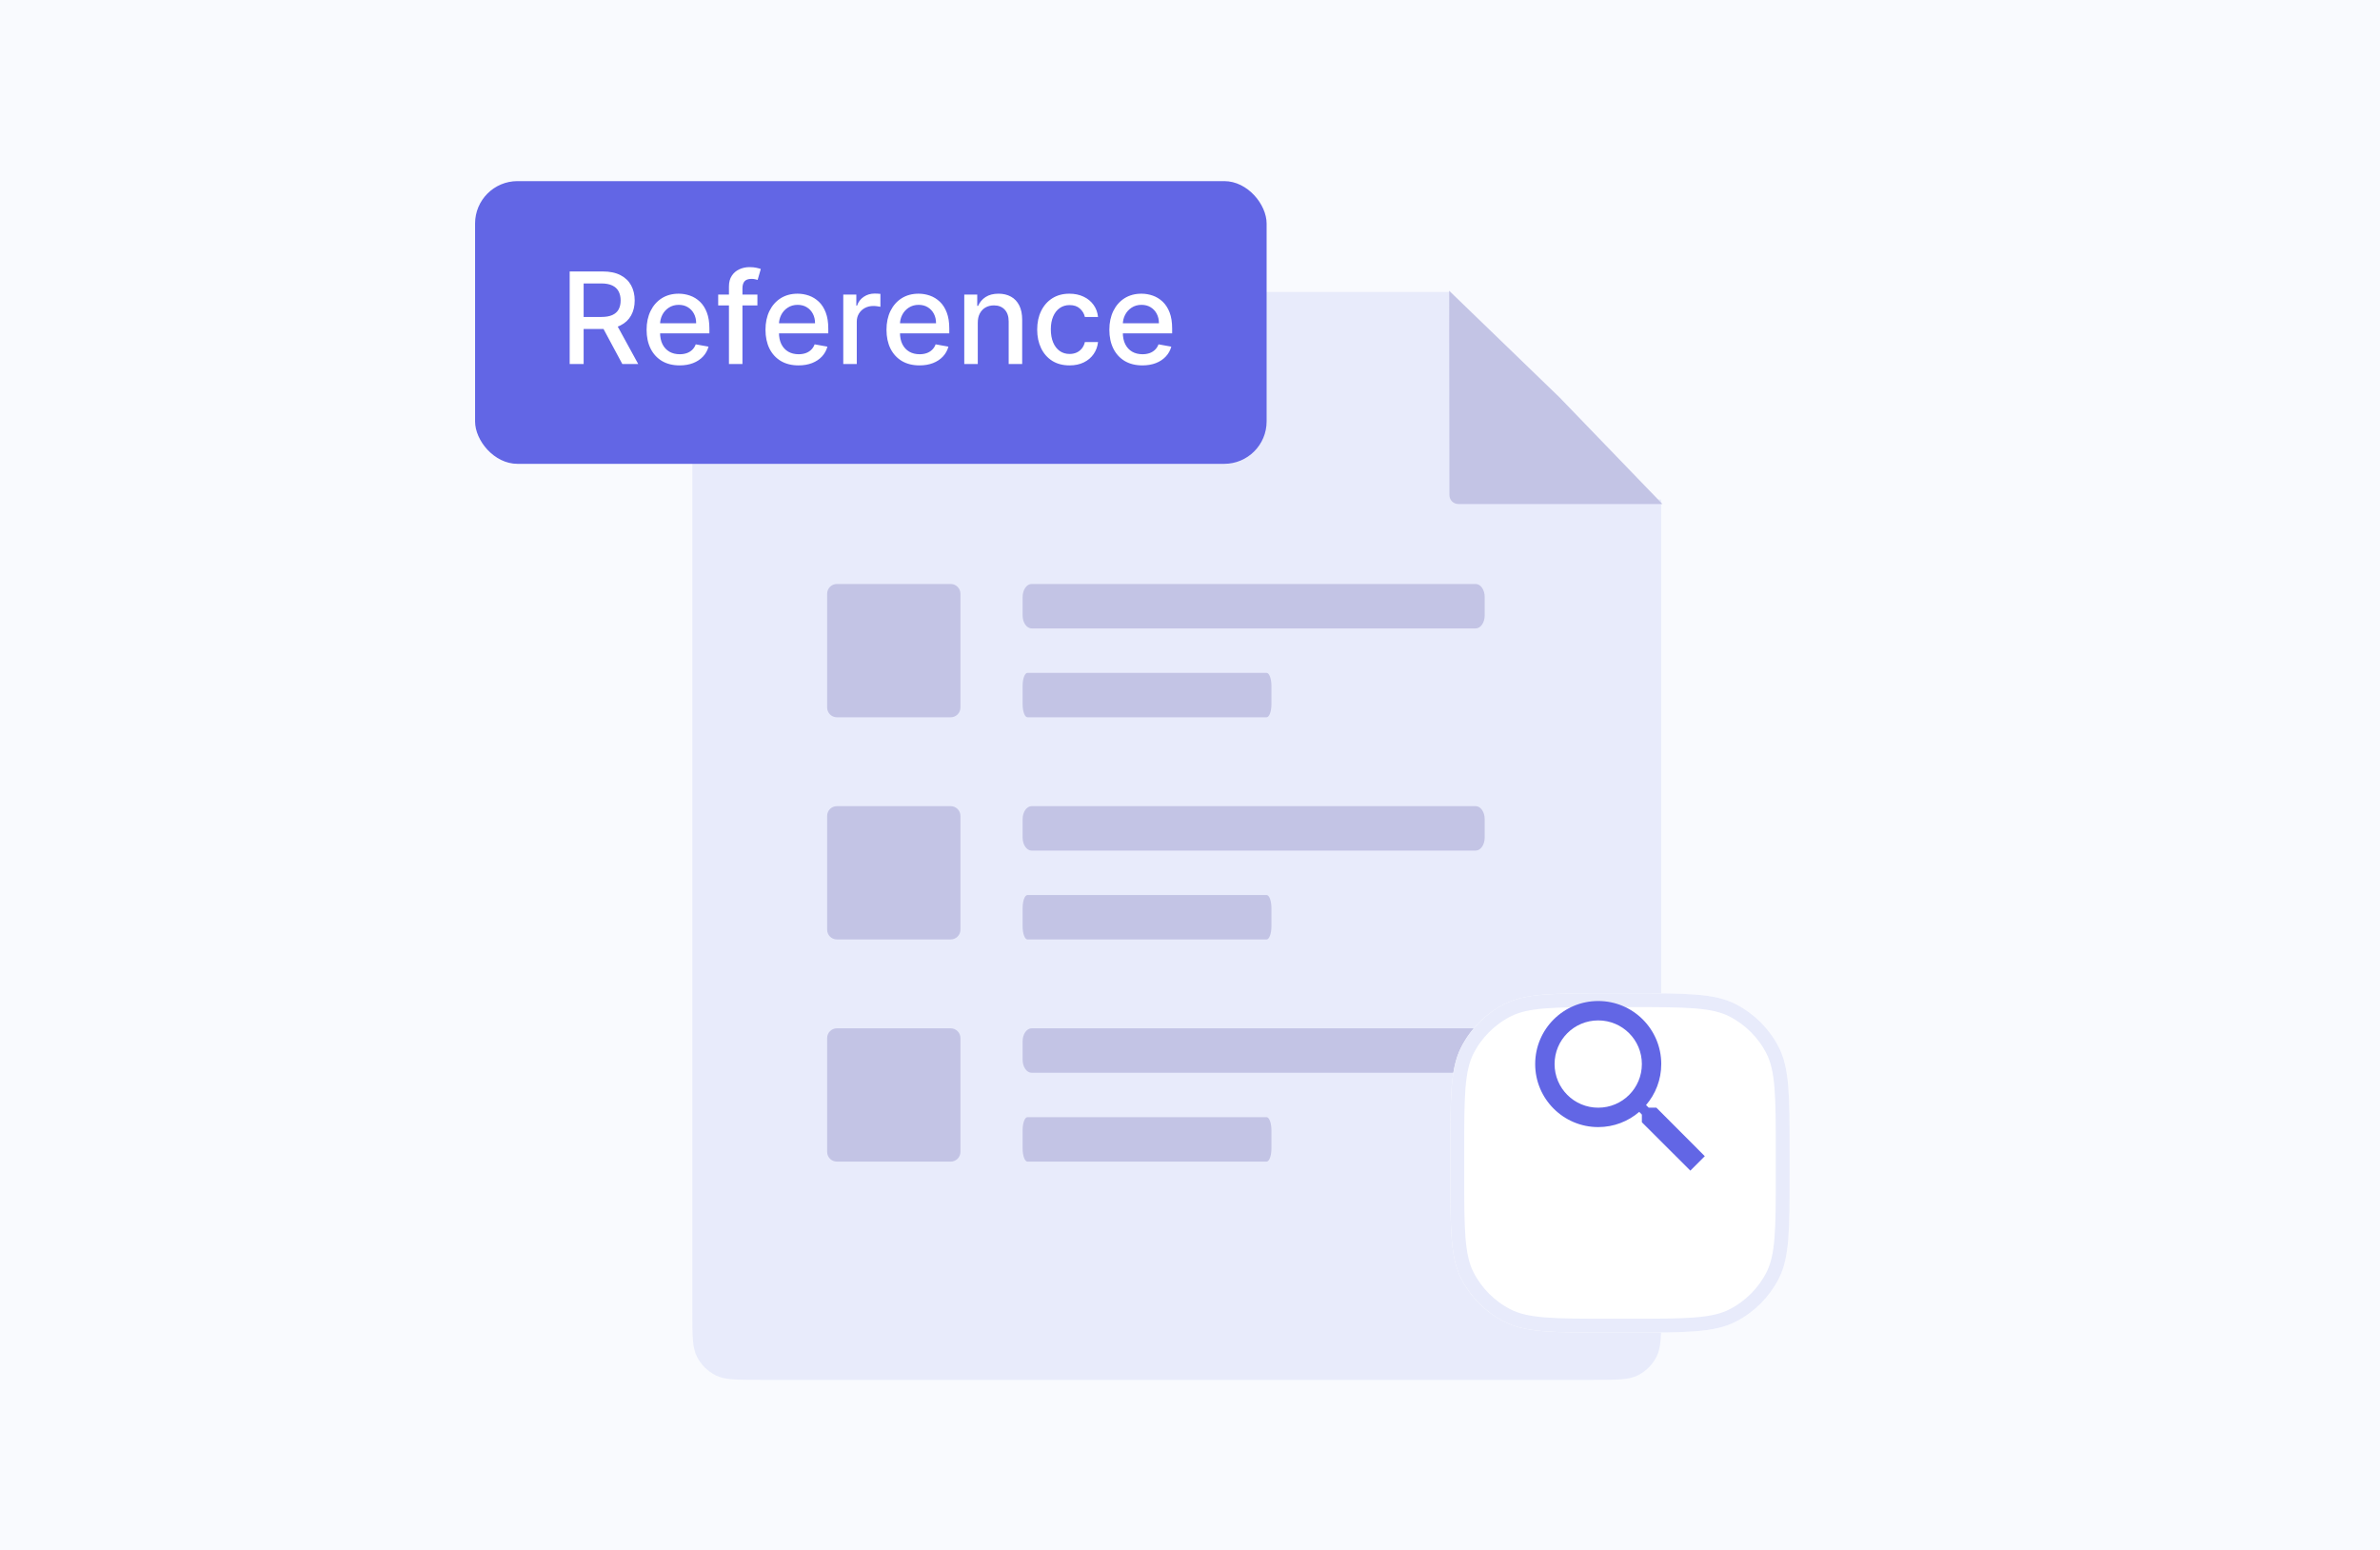 <svg width="172" height="112" viewBox="0 0 172 112" fill="none" xmlns="http://www.w3.org/2000/svg">
<rect width="172" height="112" fill="#F9FAFE"/>
<path d="M101.03 21.099H52.422C51.103 21.099 50.034 22.168 50.034 23.487V94.809C50.034 96.525 50.034 97.383 50.368 98.039C50.662 98.616 51.131 99.084 51.707 99.378C52.363 99.712 53.216 99.712 54.921 99.712C70.777 99.712 102.915 99.712 115.162 99.712C116.869 99.712 117.723 99.712 118.378 99.378C118.955 99.084 119.424 98.616 119.717 98.039C120.051 97.383 120.051 96.525 120.051 94.809V36.099H106.976C104.954 36.099 104.728 23.12 104.728 21.099H101.03Z" fill="#E8EBFB"/>
<path d="M68.705 42.2H60.482C60.093 42.2 59.777 42.516 59.777 42.905V51.128C59.777 51.517 60.093 51.833 60.482 51.833H68.705C69.094 51.833 69.41 51.517 69.41 51.128V42.905C69.41 42.516 69.094 42.2 68.705 42.2Z" fill="#C3C4E5"/>
<path d="M106.645 42.2H74.555C74.196 42.2 73.904 42.621 73.904 43.139V44.472C73.904 44.99 74.196 45.411 74.555 45.411H106.645C107.005 45.411 107.297 44.99 107.297 44.472V43.139C107.297 42.621 107.005 42.2 106.645 42.2Z" fill="#C3C4E5"/>
<path d="M91.534 48.622H74.255C74.061 48.622 73.904 49.042 73.904 49.561V50.893C73.904 51.412 74.061 51.832 74.255 51.832H91.534C91.728 51.832 91.885 51.412 91.885 50.893V49.561C91.885 49.042 91.728 48.622 91.534 48.622Z" fill="#C3C4E5"/>
<path d="M106.645 58.254H74.555C74.196 58.254 73.904 58.674 73.904 59.193V60.526C73.904 61.044 74.196 61.465 74.555 61.465H106.645C107.005 61.465 107.297 61.044 107.297 60.526V59.193C107.297 58.674 107.005 58.254 106.645 58.254Z" fill="#C3C4E5"/>
<path d="M91.534 64.676H74.255C74.061 64.676 73.904 65.096 73.904 65.615V66.947C73.904 67.466 74.061 67.887 74.255 67.887H91.534C91.728 67.887 91.885 67.466 91.885 66.947V65.615C91.885 65.096 91.728 64.676 91.534 64.676Z" fill="#C3C4E5"/>
<path d="M106.645 74.309H74.555C74.196 74.309 73.904 74.729 73.904 75.248V76.58C73.904 77.099 74.196 77.519 74.555 77.519H106.645C107.005 77.519 107.297 77.099 107.297 76.58V75.248C107.297 74.729 107.005 74.309 106.645 74.309Z" fill="#C3C4E5"/>
<path d="M91.534 80.729H74.255C74.061 80.729 73.904 81.15 73.904 81.668V83.001C73.904 83.519 74.061 83.94 74.255 83.94H91.534C91.728 83.94 91.885 83.519 91.885 83.001V81.668C91.885 81.15 91.728 80.729 91.534 80.729Z" fill="#C3C4E5"/>
<path d="M68.705 58.254H60.482C60.093 58.254 59.777 58.569 59.777 58.958V67.182C59.777 67.571 60.093 67.886 60.482 67.886H68.705C69.094 67.886 69.41 67.571 69.41 67.182V58.958C69.41 58.569 69.094 58.254 68.705 58.254Z" fill="#C3C4E5"/>
<path d="M68.705 74.309H60.482C60.093 74.309 59.777 74.624 59.777 75.013V83.237C59.777 83.626 60.093 83.941 60.482 83.941H68.705C69.094 83.941 69.41 83.626 69.41 83.237V75.013C69.41 74.624 69.094 74.309 68.705 74.309Z" fill="#C3C4E5"/>
<path d="M112.704 28.715L104.729 21.009L104.749 35.778C104.749 36.133 105.037 36.421 105.391 36.421H120.14L112.704 28.715Z" fill="#C3C4E5"/>
<rect x="34.333" y="13.088" width="57.204" height="20.43" rx="3.065" fill="#6266E5"/>
<path d="M41.17 26.303V19.616H43.553C44.071 19.616 44.501 19.706 44.843 19.884C45.187 20.063 45.444 20.31 45.613 20.625C45.783 20.939 45.868 21.301 45.868 21.712C45.868 22.122 45.782 22.482 45.61 22.793C45.44 23.102 45.184 23.343 44.84 23.515C44.498 23.687 44.068 23.773 43.55 23.773H41.745V22.904H43.459C43.785 22.904 44.051 22.857 44.255 22.764C44.462 22.67 44.613 22.534 44.709 22.356C44.805 22.177 44.853 21.963 44.853 21.712C44.853 21.46 44.804 21.241 44.706 21.056C44.61 20.871 44.459 20.73 44.252 20.632C44.047 20.532 43.779 20.482 43.446 20.482H42.179V26.303H41.17ZM44.471 23.286L46.123 26.303H44.974L43.354 23.286H44.471ZM49.116 26.404C48.622 26.404 48.196 26.298 47.839 26.087C47.484 25.874 47.21 25.575 47.017 25.189C46.825 24.802 46.729 24.348 46.729 23.828C46.729 23.314 46.825 22.862 47.017 22.47C47.21 22.078 47.48 21.772 47.826 21.552C48.174 21.333 48.581 21.223 49.047 21.223C49.33 21.223 49.604 21.27 49.87 21.363C50.135 21.457 50.374 21.604 50.585 21.804C50.796 22.004 50.962 22.264 51.084 22.584C51.206 22.902 51.267 23.288 51.267 23.743V24.089H47.281V23.358H50.311C50.311 23.101 50.258 22.874 50.154 22.676C50.049 22.475 49.903 22.318 49.713 22.202C49.526 22.087 49.306 22.029 49.054 22.029C48.779 22.029 48.54 22.097 48.335 22.232C48.133 22.364 47.976 22.538 47.865 22.754C47.757 22.967 47.702 23.199 47.702 23.449V24.021C47.702 24.356 47.761 24.641 47.878 24.876C47.998 25.111 48.165 25.291 48.378 25.415C48.591 25.537 48.84 25.598 49.126 25.598C49.31 25.598 49.479 25.571 49.632 25.519C49.784 25.465 49.916 25.384 50.027 25.278C50.138 25.171 50.222 25.039 50.281 24.883L51.205 25.049C51.131 25.321 50.998 25.559 50.807 25.764C50.617 25.966 50.379 26.124 50.092 26.237C49.807 26.348 49.481 26.404 49.116 26.404ZM54.737 21.288V22.072H51.903V21.288H54.737ZM52.68 26.303V20.707C52.68 20.393 52.749 20.133 52.886 19.927C53.023 19.718 53.205 19.562 53.431 19.46C53.657 19.355 53.903 19.303 54.169 19.303C54.365 19.303 54.532 19.319 54.672 19.352C54.811 19.383 54.914 19.411 54.982 19.437L54.753 20.227C54.707 20.214 54.649 20.199 54.577 20.181C54.505 20.162 54.418 20.152 54.316 20.152C54.078 20.152 53.909 20.211 53.806 20.328C53.706 20.446 53.656 20.616 53.656 20.837V26.303H52.68ZM57.708 26.404C57.214 26.404 56.788 26.298 56.431 26.087C56.076 25.874 55.802 25.575 55.608 25.189C55.417 24.802 55.321 24.348 55.321 23.828C55.321 23.314 55.417 22.862 55.608 22.47C55.802 22.078 56.072 21.772 56.418 21.552C56.766 21.333 57.173 21.223 57.639 21.223C57.922 21.223 58.196 21.27 58.462 21.363C58.727 21.457 58.966 21.604 59.177 21.804C59.388 22.004 59.554 22.264 59.676 22.584C59.798 22.902 59.859 23.288 59.859 23.743V24.089H55.873V23.358H58.903C58.903 23.101 58.85 22.874 58.746 22.676C58.641 22.475 58.495 22.318 58.305 22.202C58.118 22.087 57.898 22.029 57.646 22.029C57.371 22.029 57.132 22.097 56.928 22.232C56.725 22.364 56.568 22.538 56.457 22.754C56.349 22.967 56.294 23.199 56.294 23.449V24.021C56.294 24.356 56.353 24.641 56.47 24.876C56.59 25.111 56.757 25.291 56.97 25.415C57.183 25.537 57.432 25.598 57.718 25.598C57.903 25.598 58.071 25.571 58.224 25.519C58.376 25.465 58.508 25.384 58.619 25.278C58.73 25.171 58.815 25.039 58.873 24.883L59.797 25.049C59.723 25.321 59.59 25.559 59.399 25.764C59.209 25.966 58.971 26.124 58.684 26.237C58.399 26.348 58.073 26.404 57.708 26.404ZM60.942 26.303V21.288H61.886V22.085H61.938C62.029 21.815 62.191 21.603 62.421 21.448C62.654 21.291 62.917 21.213 63.211 21.213C63.272 21.213 63.344 21.215 63.427 21.22C63.512 21.224 63.578 21.229 63.626 21.236V22.17C63.587 22.159 63.517 22.147 63.417 22.134C63.317 22.118 63.217 22.111 63.117 22.111C62.886 22.111 62.68 22.16 62.5 22.258C62.321 22.354 62.18 22.487 62.075 22.659C61.971 22.829 61.918 23.023 61.918 23.24V26.303H60.942ZM66.452 26.404C65.958 26.404 65.533 26.298 65.176 26.087C64.821 25.874 64.547 25.575 64.353 25.189C64.162 24.802 64.066 24.348 64.066 23.828C64.066 23.314 64.162 22.862 64.353 22.47C64.547 22.078 64.817 21.772 65.163 21.552C65.511 21.333 65.918 21.223 66.384 21.223C66.667 21.223 66.941 21.27 67.207 21.363C67.472 21.457 67.71 21.604 67.921 21.804C68.133 22.004 68.299 22.264 68.421 22.584C68.543 22.902 68.604 23.288 68.604 23.743V24.089H64.618V23.358H67.647C67.647 23.101 67.595 22.874 67.491 22.676C67.386 22.475 67.239 22.318 67.05 22.202C66.863 22.087 66.643 22.029 66.39 22.029C66.116 22.029 65.877 22.097 65.672 22.232C65.47 22.364 65.313 22.538 65.202 22.754C65.093 22.967 65.039 23.199 65.039 23.449V24.021C65.039 24.356 65.097 24.641 65.215 24.876C65.335 25.111 65.501 25.291 65.715 25.415C65.928 25.537 66.177 25.598 66.462 25.598C66.647 25.598 66.816 25.571 66.968 25.519C67.121 25.465 67.252 25.384 67.363 25.278C67.474 25.171 67.559 25.039 67.618 24.883L68.542 25.049C68.468 25.321 68.335 25.559 68.144 25.764C67.954 25.966 67.716 26.124 67.428 26.237C67.143 26.348 66.818 26.404 66.452 26.404ZM70.663 23.325V26.303H69.687V21.288H70.624V22.104H70.686C70.801 21.839 70.982 21.625 71.228 21.464C71.476 21.303 71.788 21.223 72.165 21.223C72.507 21.223 72.806 21.295 73.063 21.438C73.32 21.58 73.519 21.791 73.66 22.072C73.802 22.352 73.872 22.7 73.872 23.113V26.303H72.896V23.231C72.896 22.867 72.802 22.583 72.612 22.378C72.423 22.172 72.163 22.068 71.832 22.068C71.606 22.068 71.404 22.117 71.228 22.215C71.054 22.313 70.916 22.457 70.813 22.646C70.713 22.833 70.663 23.06 70.663 23.325ZM77.294 26.404C76.808 26.404 76.391 26.294 76.04 26.074C75.692 25.852 75.424 25.546 75.237 25.157C75.05 24.767 74.956 24.321 74.956 23.818C74.956 23.309 75.052 22.86 75.243 22.47C75.435 22.078 75.705 21.772 76.053 21.552C76.401 21.333 76.812 21.223 77.284 21.223C77.665 21.223 78.004 21.294 78.303 21.435C78.601 21.574 78.841 21.77 79.024 22.023C79.209 22.275 79.319 22.57 79.354 22.907H78.404C78.352 22.672 78.232 22.47 78.045 22.3C77.86 22.13 77.612 22.046 77.3 22.046C77.028 22.046 76.79 22.117 76.585 22.261C76.383 22.402 76.225 22.605 76.112 22.868C75.999 23.129 75.942 23.439 75.942 23.795C75.942 24.161 75.998 24.477 76.109 24.742C76.22 25.008 76.376 25.213 76.579 25.359C76.783 25.505 77.024 25.578 77.3 25.578C77.485 25.578 77.653 25.544 77.803 25.477C77.956 25.407 78.083 25.308 78.185 25.18C78.29 25.051 78.362 24.897 78.404 24.716H79.354C79.319 25.04 79.213 25.33 79.037 25.584C78.861 25.839 78.625 26.039 78.329 26.185C78.035 26.331 77.69 26.404 77.294 26.404ZM82.559 26.404C82.065 26.404 81.639 26.298 81.282 26.087C80.928 25.874 80.653 25.575 80.46 25.189C80.268 24.802 80.172 24.348 80.172 23.828C80.172 23.314 80.268 22.862 80.46 22.47C80.653 22.078 80.923 21.772 81.269 21.552C81.618 21.333 82.025 21.223 82.49 21.223C82.773 21.223 83.048 21.27 83.313 21.363C83.579 21.457 83.817 21.604 84.028 21.804C84.239 22.004 84.406 22.264 84.528 22.584C84.65 22.902 84.71 23.288 84.71 23.743V24.089H80.724V23.358H83.754C83.754 23.101 83.702 22.874 83.597 22.676C83.493 22.475 83.346 22.318 83.156 22.202C82.969 22.087 82.749 22.029 82.497 22.029C82.223 22.029 81.983 22.097 81.779 22.232C81.576 22.364 81.42 22.538 81.309 22.754C81.2 22.967 81.145 23.199 81.145 23.449V24.021C81.145 24.356 81.204 24.641 81.322 24.876C81.441 25.111 81.608 25.291 81.821 25.415C82.034 25.537 82.284 25.598 82.569 25.598C82.754 25.598 82.922 25.571 83.075 25.519C83.227 25.465 83.359 25.384 83.47 25.278C83.581 25.171 83.666 25.039 83.725 24.883L84.648 25.049C84.575 25.321 84.442 25.559 84.25 25.764C84.061 25.966 83.823 26.124 83.535 26.237C83.25 26.348 82.925 26.404 82.559 26.404Z" fill="white"/>
<g filter="url(#filter0_dd_51399_6971)">
<path d="M104.817 77.647C104.817 73.642 104.817 71.64 105.597 70.11C106.282 68.765 107.376 67.671 108.722 66.985C110.251 66.206 112.254 66.206 116.258 66.206H117.893C121.897 66.206 123.9 66.206 125.429 66.985C126.775 67.671 127.869 68.765 128.554 70.11C129.334 71.64 129.334 73.642 129.334 77.647V79.281C129.334 83.286 129.334 85.288 128.554 86.818C127.869 88.163 126.775 89.257 125.429 89.943C123.9 90.722 121.897 90.722 117.893 90.722H116.258C112.254 90.722 110.251 90.722 108.722 89.943C107.376 89.257 106.282 88.163 105.597 86.818C104.817 85.288 104.817 83.286 104.817 79.281V77.647Z" fill="white"/>
<path d="M116.258 66.706H117.893C119.903 66.706 121.381 66.706 122.548 66.802C123.71 66.897 124.52 67.083 125.202 67.431C126.454 68.069 127.471 69.086 128.109 70.337C128.456 71.02 128.643 71.83 128.738 72.991C128.833 74.159 128.834 75.636 128.834 77.647V79.281C128.834 81.292 128.833 82.77 128.738 83.937C128.643 85.099 128.456 85.908 128.109 86.591C127.471 87.842 126.454 88.86 125.202 89.497C124.52 89.845 123.71 90.031 122.548 90.126C121.381 90.222 119.903 90.222 117.893 90.222H116.258C114.248 90.222 112.77 90.222 111.603 90.126C110.441 90.031 109.631 89.845 108.949 89.497C107.697 88.86 106.68 87.842 106.042 86.591C105.694 85.908 105.508 85.099 105.413 83.937C105.318 82.77 105.317 81.292 105.317 79.281V77.647C105.317 75.636 105.318 74.159 105.413 72.991C105.508 71.83 105.694 71.02 106.042 70.337C106.68 69.086 107.697 68.069 108.949 67.431C109.631 67.083 110.441 66.897 111.602 66.802C112.77 66.706 114.248 66.706 116.258 66.706Z" stroke="#E8EBFB"/>
</g>
<path d="M119.707 80.044H119.153L118.957 79.855C119.644 79.056 120.057 78.019 120.057 76.891C120.057 74.374 118.018 72.335 115.502 72.335C112.986 72.335 110.946 74.374 110.946 76.891C110.946 79.407 112.986 81.446 115.502 81.446C116.63 81.446 117.668 81.033 118.467 80.346L118.656 80.542V81.096L122.16 84.593L123.204 83.549L119.707 80.044V80.044ZM115.502 80.044C113.757 80.044 112.348 78.636 112.348 76.891C112.348 75.145 113.757 73.737 115.502 73.737C117.247 73.737 118.656 75.145 118.656 76.891C118.656 78.636 117.247 80.044 115.502 80.044Z" fill="#6266E5"/>
<defs>
<filter id="filter0_dd_51399_6971" x="92.281" y="58.545" width="49.59" height="49.589" filterUnits="userSpaceOnUse" color-interpolation-filters="sRGB">
<feFlood flood-opacity="0" result="BackgroundImageFix"/>
<feColorMatrix in="SourceAlpha" type="matrix" values="0 0 0 0 0 0 0 0 0 0 0 0 0 0 0 0 0 0 127 0" result="hardAlpha"/>
<feOffset dy="4.875"/>
<feGaussianBlur stdDeviation="6.268"/>
<feColorMatrix type="matrix" values="0 0 0 0 0.308 0 0 0 0 0.297 0 0 0 0 0.583 0 0 0 0.1 0"/>
<feBlend mode="normal" in2="BackgroundImageFix" result="effect1_dropShadow_51399_6971"/>
<feColorMatrix in="SourceAlpha" type="matrix" values="0 0 0 0 0 0 0 0 0 0 0 0 0 0 0 0 0 0 127 0" result="hardAlpha"/>
<feOffset dy="0.696"/>
<feGaussianBlur stdDeviation="2.089"/>
<feColorMatrix type="matrix" values="0 0 0 0 0.306 0 0 0 0 0.298 0 0 0 0 0.584 0 0 0 0.06 0"/>
<feBlend mode="normal" in2="effect1_dropShadow_51399_6971" result="effect2_dropShadow_51399_6971"/>
<feBlend mode="normal" in="SourceGraphic" in2="effect2_dropShadow_51399_6971" result="shape"/>
</filter>
</defs>
</svg>
